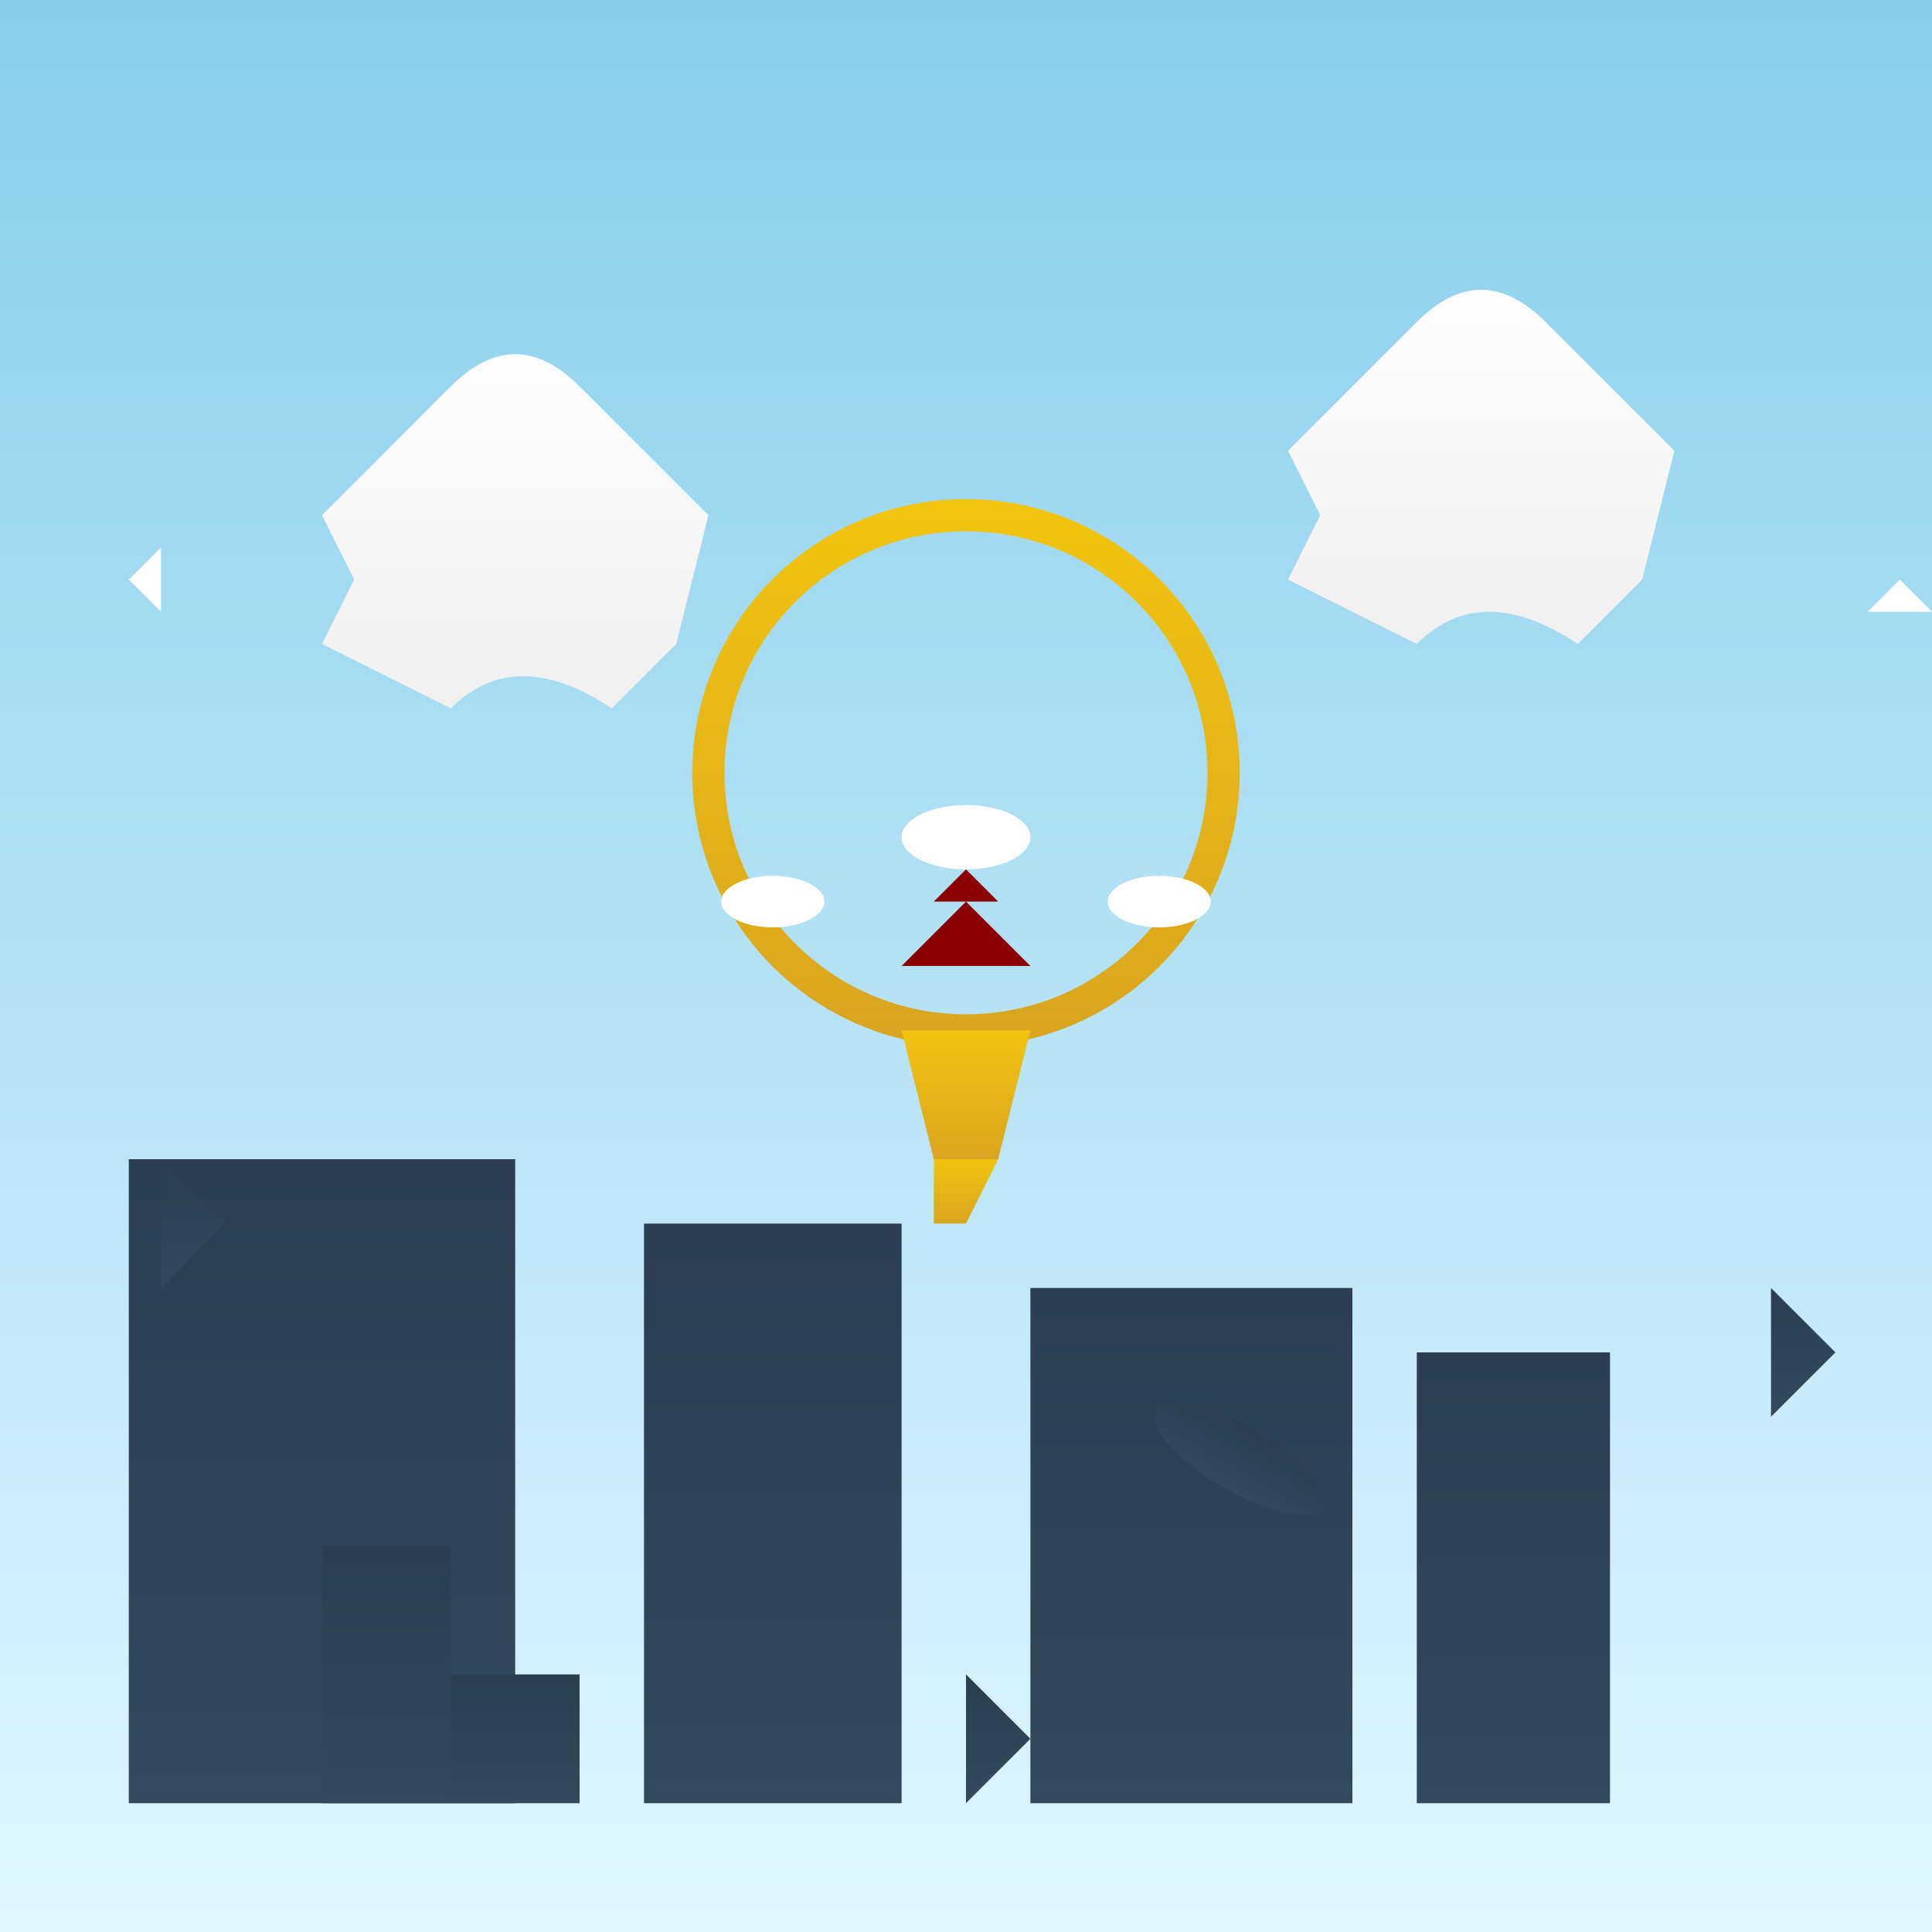 <svg xmlns="http://www.w3.org/2000/svg" viewBox="0 0 300 300">
  <defs>
    <linearGradient id="skyGrad" x1="0%" y1="0%" x2="0%" y2="100%">
      <stop offset="0%" style="stop-color:#87CEEB;stop-opacity:1" />
      <stop offset="100%" style="stop-color:#E0F6FF;stop-opacity:1" />
    </linearGradient>
    
    <linearGradient id="cloudGrad" x1="0%" y1="0%" x2="0%" y2="100%">
      <stop offset="0%" style="stop-color:#FFFFFF;stop-opacity:1" />
      <stop offset="100%" style="stop-color:#F0F0F0;stop-opacity:1" />
    </linearGradient>
    
    <linearGradient id="cityGrad" x1="0%" y1="0%" x2="0%" y2="100%">
      <stop offset="0%" style="stop-color:#2C3E50;stop-opacity:1" />
      <stop offset="100%" style="stop-color:#34495E;stop-opacity:1" />
    </linearGradient>
    
    <linearGradient id="tableGrad" x1="0%" y1="0%" x2="0%" y2="100%">
      <stop offset="0%" style="stop-color:#F1C40F;stop-opacity:1" />
      <stop offset="100%" style="stop-color:#DAA520;stop-opacity:1" />
    </linearGradient>
    
    <filter id="glow">
      <feGaussianBlur stdDeviation="4" result="glow"/>
      <feMerge>
        <feMergeNode in="glow"/>
        <feMergeNode in="SourceGraphic"/>
      </feMerge>
    </filter>
  </defs>

  <!-- Sky -->
  <rect width="300" height="300" fill="url(#skyGrad)"/>

  <!-- Clouds -->
  <path d="M50,80 L70,60 Q80,50 90,60 L110,80 L105,100 L95,110 Q80,100 70,110 L50,100 L55,90 Q50,80 50,80Z" fill="url(#cloudGrad)"/>
  <path d="M200,70 L220,50 Q230,40 240,50 L260,70 L255,90 L245,100 Q230,90 220,100 L200,90 L205,80 Q200,70 200,70Z" fill="url(#cloudGrad)"/>

  <!-- Floating Table -->
  <circle cx="150" cy="120" r="40" stroke="url(#tableGrad)" stroke-width="5" fill="none"/>
  <path d="M140,160 L160,160 L155,180 L145,180 Z" fill="url(#tableGrad)"/>
  <path d="M145,180 L155,180 L150,190 L145,190 Z" fill="url(#tableGrad)"/>

  <!-- Tea Set -->
  <ellipse cx="150" cy="130" rx="10" ry="5" fill="#FFFFFF"/>
  <ellipse cx="120" cy="140" rx="8" ry="4" fill="#FFFFFF"/>
  <ellipse cx="180" cy="140" rx="8" ry="4" fill="#FFFFFF"/>
  <path d="M150,140 L160,150 L140,150 Z" fill="#8B0000"/>
  <path d="M150,135 L145,140 L155,140 Z" fill="#8B0000"/>

  <!-- Cityscape -->
  <rect x="20" y="180" width="60" height="100" fill="url(#cityGrad)"/>
  <rect x="100" y="190" width="40" height="90" fill="url(#cityGrad)"/>
  <rect x="160" y="200" width="50" height="80" fill="url(#cityGrad)"/>
  <rect x="220" y="210" width="30" height="70" fill="url(#cityGrad)"/>
  <rect x="50" y="240" width="20" height="40" fill="url(#cityGrad)"/>
  <rect x="70" y="260" width="20" height="20" fill="url(#cityGrad)"/>

  <!-- Details -->
  <path d="M25,200 L35,190 L25,180 Z" fill="url(#cityGrad)"/>
  <path d="M275,220 L285,210 L275,200 Z" fill="url(#cityGrad)"/>
  <path d="M150,280 L160,270 L150,260 Z" fill="url(#cityGrad)"/>

  <!-- Flying Elements -->
  <ellipse cx="280" cy="100" rx="15" ry="5" fill="url(#cityGrad)" transform="rotate(30)"/>
  <path d="M290,95 L295,90 L300,95 Z" fill="#FFFFFF"/>
  <path d="M25,95 L20,90 L25,85 Z" fill="#FFFFFF"/>
  
  <!-- Glow Effects -->
  <circle cx="150" cy="120" r="30" fill="none" style="filter:url(#glow); opacity:0.3"/>
  <circle cx="150" cy="260" r="20" fill="none" style="filter:url(#glow); opacity:0.2"/>
</svg>